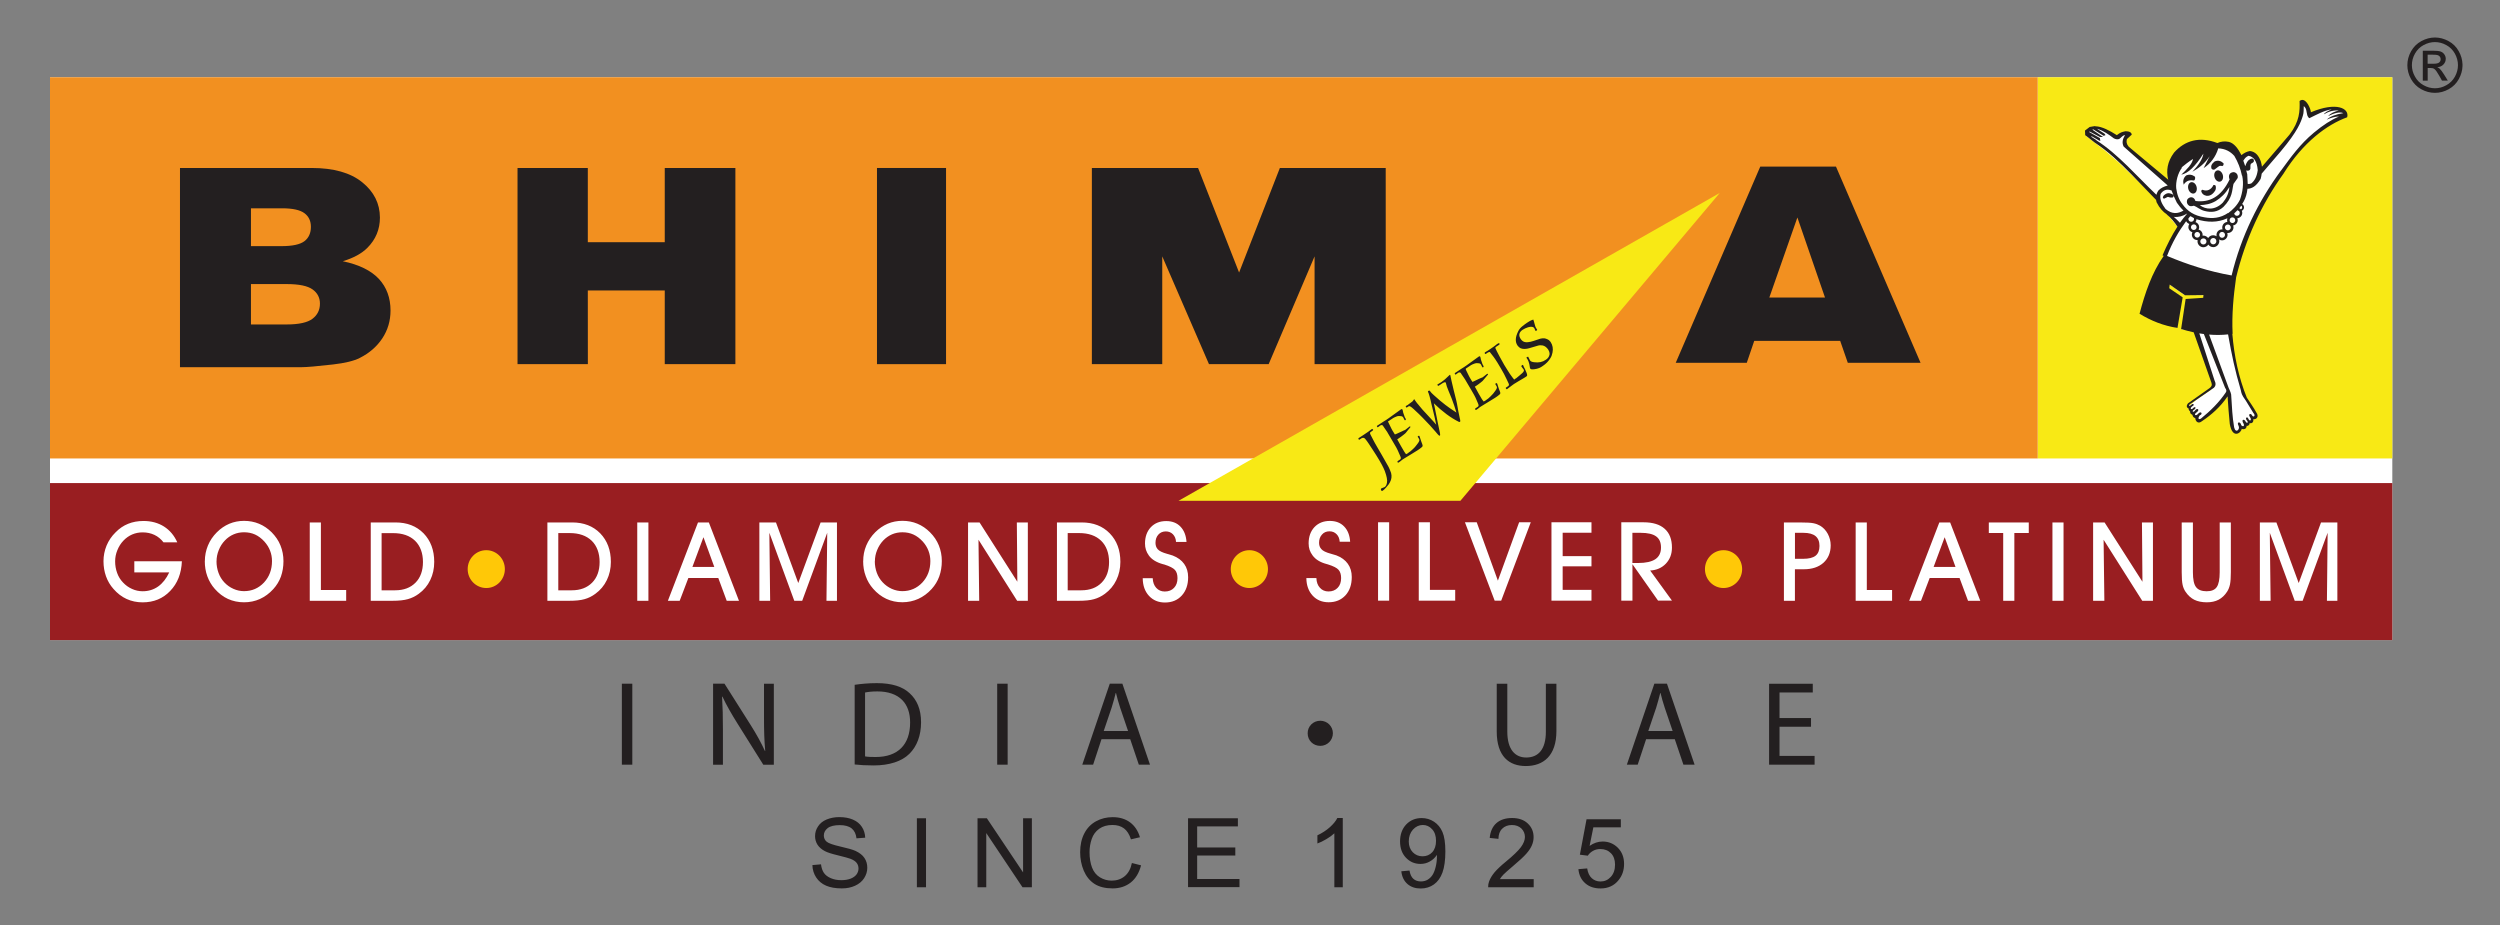 <svg width="200" height="74" viewBox="0 0 200 74" fill="none" xmlns="http://www.w3.org/2000/svg">
<rect x="0" y="0" width="200" height="74" fill="#808080" stroke="none"/>
<path d="M126.265 69.534L126.975 69.473C127.028 69.82 127.149 70.079 127.342 70.256C127.536 70.43 127.766 70.519 128.037 70.519C128.364 70.519 128.638 70.398 128.864 70.151C129.09 69.905 129.203 69.578 129.203 69.171C129.203 68.783 129.094 68.48 128.876 68.258C128.658 68.036 128.376 67.923 128.025 67.923C127.807 67.923 127.609 67.972 127.435 68.073C127.258 68.174 127.12 68.299 127.024 68.456L126.39 68.375L126.923 65.542H129.667V66.188H127.468L127.169 67.669C127.5 67.439 127.851 67.322 128.21 67.322C128.691 67.322 129.098 67.491 129.429 67.822C129.76 68.157 129.926 68.585 129.926 69.11C129.926 69.635 129.78 70.042 129.49 70.406C129.139 70.85 128.654 71.076 128.045 71.076C127.54 71.076 127.132 70.939 126.814 70.656C126.495 70.373 126.317 70.002 126.273 69.538M122.696 70.329V70.979H119.051C119.047 70.813 119.072 70.66 119.128 70.511C119.221 70.26 119.37 70.018 119.572 69.776C119.778 69.538 120.073 69.255 120.46 68.94C121.058 68.448 121.465 68.056 121.675 67.77C121.885 67.483 121.994 67.209 121.994 66.954C121.994 66.7 121.897 66.462 121.707 66.276C121.514 66.095 121.263 66.002 120.957 66.002C120.63 66.002 120.371 66.099 120.174 66.297C119.976 66.49 119.879 66.761 119.875 67.108L119.177 67.035C119.225 66.514 119.407 66.119 119.713 65.849C120.024 65.578 120.444 65.441 120.969 65.441C121.494 65.441 121.917 65.586 122.224 65.881C122.535 66.171 122.688 66.539 122.688 66.971C122.688 67.193 122.644 67.411 122.551 67.625C122.462 67.838 122.313 68.061 122.103 68.299C121.893 68.537 121.546 68.86 121.058 69.271C120.654 69.615 120.392 69.845 120.275 69.966C120.157 70.087 120.065 70.208 119.988 70.333H122.692L122.696 70.329ZM114.882 67.265C114.882 66.878 114.781 66.567 114.571 66.341C114.365 66.111 114.115 65.998 113.824 65.998C113.534 65.998 113.259 66.123 113.037 66.365C112.815 66.615 112.702 66.93 112.702 67.322C112.702 67.673 112.811 67.96 113.021 68.178C113.231 68.395 113.493 68.504 113.804 68.504C114.115 68.504 114.377 68.395 114.579 68.178C114.781 67.956 114.882 67.653 114.882 67.265ZM112.109 69.703L112.759 69.643C112.811 69.95 112.916 70.172 113.073 70.309C113.227 70.446 113.429 70.515 113.671 70.515C113.877 70.515 114.062 70.466 114.216 70.373C114.373 70.276 114.502 70.151 114.603 69.994C114.704 69.832 114.789 69.619 114.854 69.348C114.922 69.078 114.954 68.799 114.954 68.521C114.954 68.492 114.954 68.444 114.954 68.388C114.817 68.601 114.636 68.779 114.397 68.912C114.163 69.049 113.909 69.114 113.635 69.114C113.178 69.114 112.791 68.948 112.476 68.618C112.161 68.287 112.004 67.851 112.004 67.31C112.004 66.769 112.169 66.301 112.496 65.957C112.827 65.614 113.239 65.445 113.735 65.445C114.095 65.445 114.422 65.542 114.72 65.736C115.015 65.929 115.245 66.204 115.398 66.563C115.552 66.918 115.629 67.439 115.629 68.117C115.629 68.795 115.552 69.38 115.398 69.8C115.245 70.22 115.019 70.535 114.716 70.753C114.414 70.971 114.058 71.08 113.655 71.08C113.223 71.08 112.872 70.959 112.597 70.721C112.323 70.482 112.157 70.147 112.105 69.711M107.426 70.979H106.748V66.664C106.587 66.817 106.373 66.975 106.106 67.132C105.84 67.29 105.602 67.403 105.392 67.479V66.825C105.771 66.648 106.102 66.43 106.385 66.18C106.668 65.925 106.869 65.679 106.986 65.441H107.422V70.979H107.426ZM95.043 70.979V65.461H99.031V66.111H95.773V67.798H98.825V68.444H95.773V70.321H99.16V70.971H95.043V70.979ZM90.554 69.041L91.285 69.227C91.131 69.824 90.857 70.285 90.461 70.599C90.061 70.914 89.577 71.072 89.004 71.072C88.431 71.072 87.926 70.951 87.555 70.708C87.183 70.466 86.897 70.115 86.703 69.659C86.509 69.199 86.412 68.706 86.412 68.178C86.412 67.604 86.522 67.104 86.743 66.676C86.962 66.248 87.276 65.925 87.68 65.703C88.084 65.481 88.532 65.372 89.016 65.372C89.569 65.372 90.033 65.513 90.409 65.792C90.784 66.075 91.046 66.47 91.196 66.979L90.477 67.148C90.348 66.745 90.162 66.454 89.92 66.272C89.678 66.091 89.371 65.998 89 65.998C88.576 65.998 88.225 66.099 87.938 66.301C87.652 66.507 87.454 66.777 87.337 67.12C87.22 67.463 87.163 67.814 87.163 68.178C87.163 68.646 87.232 69.058 87.365 69.409C87.502 69.76 87.716 70.018 88.003 70.192C88.29 70.365 88.604 70.45 88.939 70.45C89.347 70.45 89.694 70.329 89.977 70.095C90.263 69.857 90.453 69.51 90.55 69.045M78.202 70.979V65.461H78.949L81.847 69.792V65.461H82.55V70.979H81.799L78.901 66.644V70.979H78.202ZM73.35 65.461H74.081V70.979H73.35V65.461ZM64.991 69.207L65.681 69.146C65.713 69.421 65.79 69.647 65.907 69.824C66.028 70.002 66.21 70.143 66.46 70.252C66.71 70.361 66.993 70.414 67.308 70.414C67.586 70.414 67.833 70.373 68.047 70.293C68.26 70.208 68.418 70.095 68.523 69.954C68.628 69.808 68.68 69.651 68.68 69.481C68.68 69.312 68.632 69.158 68.531 69.029C68.43 68.9 68.264 68.791 68.034 68.702C67.885 68.646 67.558 68.557 67.054 68.432C66.549 68.311 66.19 68.198 65.988 68.089C65.726 67.951 65.528 67.778 65.399 67.576C65.269 67.37 65.205 67.144 65.205 66.89C65.205 66.611 65.282 66.349 65.443 66.111C65.6 65.869 65.831 65.683 66.133 65.558C66.436 65.433 66.775 65.368 67.146 65.368C67.558 65.368 67.917 65.433 68.228 65.566C68.539 65.695 68.781 65.893 68.947 66.147C69.116 66.401 69.205 66.692 69.217 67.015L68.519 67.067C68.478 66.716 68.353 66.454 68.135 66.276C67.917 66.099 67.599 66.01 67.175 66.01C66.751 66.01 66.412 66.091 66.21 66.252C66.008 66.414 65.907 66.607 65.907 66.837C65.907 67.035 65.98 67.201 66.121 67.326C66.263 67.455 66.626 67.584 67.219 67.721C67.812 67.855 68.22 67.972 68.442 68.073C68.761 68.222 69.003 68.408 69.153 68.634C69.306 68.86 69.383 69.122 69.383 69.421C69.383 69.719 69.298 69.99 69.132 70.252C68.967 70.511 68.725 70.713 68.406 70.858C68.091 71.003 67.736 71.072 67.344 71.072C66.844 71.072 66.424 70.999 66.089 70.854C65.75 70.708 65.487 70.49 65.294 70.196C65.104 69.905 64.999 69.574 64.991 69.203" fill="#231F20"/>
<path d="M50.585 54.696H49.749V61.174H50.585V54.696Z" fill="#231F20"/>
<path d="M57.047 61.174V54.696H57.96L60.034 57.973C60.515 58.732 60.89 59.414 61.197 60.081L61.217 60.072C61.14 59.205 61.12 58.417 61.12 57.408V54.7H61.907V61.178H61.064L59.005 57.893C58.553 57.17 58.121 56.431 57.794 55.729L57.766 55.737C57.814 56.557 57.834 57.332 57.834 58.409V61.178H57.047V61.174Z" fill="#231F20"/>
<path d="M68.373 54.785C68.882 54.708 69.487 54.651 70.149 54.651C71.352 54.651 72.208 54.93 72.773 55.459C73.35 55.987 73.685 56.734 73.685 57.784C73.685 58.833 73.358 59.705 72.753 60.302C72.147 60.908 71.146 61.235 69.891 61.235C69.294 61.235 68.793 61.207 68.373 61.158V54.789V54.785ZM69.209 60.512C69.419 60.553 69.73 60.561 70.052 60.561C71.841 60.561 72.809 59.56 72.809 57.812C72.817 56.282 71.954 55.313 70.186 55.313C69.754 55.313 69.427 55.354 69.205 55.402V60.516L69.209 60.512Z" fill="#231F20"/>
<path d="M80.612 54.696H79.776V61.174H80.612V54.696Z" fill="#231F20"/>
<path d="M88.12 59.136L87.45 61.174H86.582L88.782 54.696H89.791L91.999 61.174H91.107L90.417 59.136H88.12ZM90.247 58.486L89.613 56.621C89.468 56.197 89.375 55.814 89.278 55.438H89.258C89.161 55.822 89.056 56.218 88.931 56.609L88.297 58.482H90.247V58.486Z" fill="#231F20"/>
<path d="M104.613 58.668C104.605 58.099 105.061 57.659 105.622 57.659C106.183 57.659 106.631 58.103 106.631 58.66C106.631 59.217 106.187 59.669 105.622 59.669C105.057 59.669 104.613 59.237 104.613 58.672" fill="#231F20"/>
<path d="M120.585 54.7V58.534C120.585 59.983 121.227 60.601 122.095 60.601C123.056 60.601 123.669 59.967 123.669 58.534V54.7H124.513V58.478C124.513 60.468 123.467 61.283 122.063 61.283C120.739 61.283 119.738 60.524 119.738 58.514V54.7H120.585Z" fill="#231F20"/>
<path d="M131.69 59.136L131.016 61.174H130.148L132.348 54.696H133.357L135.569 61.174H134.673L133.982 59.136H131.686H131.69ZM133.813 58.486L133.179 56.621C133.034 56.197 132.937 55.814 132.84 55.438H132.82C132.723 55.822 132.618 56.218 132.497 56.609L131.863 58.482H133.813V58.486Z" fill="#231F20"/>
<path d="M144.881 58.139H142.362V60.472H145.168V61.174H141.527V54.7H145.022V55.398H142.362V57.444H144.881V58.139Z" fill="#231F20"/>
<path d="M191.385 6.181H4V51.208H191.385V6.181Z" fill="white"/>
<path d="M191.385 38.646H4V51.208H191.385V38.646Z" fill="#991E21"/>
<path d="M191.385 6.181H163.017V36.677H191.385V6.181Z" fill="#F8E915"/>
<path d="M163.017 6.181H4V36.677H163.017V6.181Z" fill="#F29020"/>
<path d="M10.737 44.899H14.551C14.511 45.88 14.2 46.671 13.615 47.276C13.034 47.886 12.299 48.188 11.407 48.188C10.943 48.188 10.519 48.096 10.127 47.918C9.736 47.74 9.389 47.47 9.078 47.115C8.815 46.82 8.614 46.481 8.48 46.105C8.347 45.73 8.279 45.327 8.279 44.895C8.279 44.463 8.363 44.039 8.525 43.647C8.69 43.252 8.928 42.897 9.247 42.586C9.546 42.279 9.877 42.053 10.248 41.904C10.62 41.754 11.027 41.678 11.479 41.678C12.105 41.678 12.65 41.827 13.118 42.121C13.586 42.42 13.942 42.844 14.184 43.389H13.082C12.88 43.127 12.638 42.925 12.355 42.792C12.073 42.658 11.758 42.59 11.411 42.59C11.12 42.59 10.846 42.642 10.579 42.755C10.317 42.868 10.087 43.03 9.881 43.244C9.667 43.466 9.506 43.724 9.389 44.015C9.268 44.309 9.211 44.604 9.211 44.907C9.211 45.234 9.263 45.544 9.372 45.839C9.477 46.13 9.631 46.38 9.837 46.594C10.046 46.82 10.289 46.993 10.563 47.115C10.838 47.24 11.12 47.3 11.411 47.3C11.883 47.3 12.295 47.171 12.654 46.917C13.009 46.663 13.308 46.287 13.538 45.791H10.745V44.907L10.737 44.899ZM17.32 44.899C17.32 45.226 17.373 45.536 17.482 45.831C17.587 46.122 17.744 46.372 17.942 46.586C18.152 46.812 18.398 46.986 18.672 47.107C18.947 47.232 19.234 47.292 19.52 47.292C20.158 47.292 20.687 47.058 21.119 46.602C21.547 46.138 21.76 45.569 21.76 44.883C21.76 44.596 21.708 44.317 21.607 44.055C21.506 43.793 21.353 43.55 21.155 43.328C20.925 43.074 20.671 42.884 20.408 42.763C20.142 42.642 19.847 42.582 19.524 42.582C19.234 42.582 18.955 42.634 18.693 42.747C18.43 42.86 18.196 43.022 17.994 43.236C17.78 43.458 17.615 43.716 17.502 44.007C17.381 44.301 17.324 44.596 17.324 44.899M16.388 44.891C16.388 44.451 16.473 44.035 16.634 43.643C16.796 43.248 17.038 42.892 17.349 42.582C17.647 42.283 17.978 42.057 18.346 41.9C18.713 41.746 19.104 41.669 19.524 41.669C19.944 41.669 20.356 41.746 20.723 41.9C21.094 42.053 21.429 42.283 21.736 42.586C22.043 42.901 22.285 43.248 22.439 43.639C22.596 44.027 22.677 44.443 22.677 44.891C22.677 45.339 22.608 45.742 22.475 46.122C22.342 46.493 22.136 46.828 21.865 47.127C21.547 47.478 21.187 47.74 20.796 47.918C20.404 48.096 19.976 48.184 19.52 48.184C19.064 48.184 18.628 48.092 18.236 47.914C17.845 47.736 17.498 47.466 17.183 47.111C16.921 46.816 16.723 46.477 16.586 46.102C16.448 45.726 16.384 45.322 16.384 44.891M27.694 48.063H24.78V41.795H25.672V47.199H27.694V48.063ZM30.528 47.224H31.613C32.3 47.224 32.84 47.018 33.24 46.614C33.64 46.211 33.837 45.653 33.837 44.959C33.837 44.265 33.628 43.672 33.204 43.26C32.78 42.852 32.195 42.65 31.448 42.65H30.528V47.224ZM31.391 48.063H29.66V41.795H31.642C32.566 41.795 33.313 42.085 33.886 42.666C34.451 43.252 34.738 44.011 34.738 44.951C34.738 45.484 34.633 45.968 34.419 46.408C34.209 46.848 33.898 47.215 33.498 47.506C33.228 47.704 32.941 47.845 32.631 47.93C32.324 48.019 31.908 48.063 31.391 48.063Z" fill="white"/>
<path d="M44.659 47.224H45.741C46.427 47.224 46.968 47.018 47.368 46.614C47.767 46.211 47.969 45.658 47.969 44.959C47.969 44.261 47.755 43.668 47.336 43.26C46.912 42.852 46.326 42.646 45.58 42.646H44.663V47.22L44.659 47.224ZM45.519 48.063H43.791V41.795H45.773C46.698 41.795 47.449 42.085 48.018 42.667C48.583 43.252 48.869 44.011 48.869 44.951C48.869 45.484 48.76 45.972 48.547 46.408C48.333 46.852 48.026 47.216 47.626 47.506C47.356 47.708 47.065 47.849 46.758 47.934C46.452 48.023 46.04 48.063 45.519 48.063ZM51.873 48.063H50.98V41.799H51.873V48.063ZM57.144 45.355L56.276 42.977L55.392 45.355H57.144ZM55.069 46.239L54.375 48.063H53.431L55.84 41.795H56.708L59.118 48.063H58.137L57.463 46.239H55.069ZM61.608 48.063H60.749V41.795H62.077L63.861 46.642L65.649 41.795H66.957V48.063H66.117L66.178 42.622L64.176 48.063H63.542L61.548 42.622L61.612 48.063H61.608ZM69.984 44.899C69.984 45.226 70.041 45.536 70.146 45.827C70.255 46.118 70.408 46.368 70.61 46.582C70.82 46.808 71.066 46.982 71.34 47.107C71.615 47.228 71.901 47.292 72.184 47.292C72.822 47.292 73.355 47.058 73.787 46.602C74.214 46.142 74.428 45.569 74.428 44.887C74.428 44.596 74.376 44.313 74.275 44.055C74.174 43.793 74.025 43.551 73.827 43.329C73.593 43.074 73.343 42.885 73.076 42.763C72.81 42.642 72.515 42.582 72.192 42.582C71.906 42.582 71.623 42.634 71.361 42.747C71.102 42.86 70.868 43.022 70.662 43.236C70.452 43.458 70.287 43.716 70.17 44.007C70.049 44.301 69.992 44.596 69.992 44.903M69.056 44.891C69.056 44.451 69.136 44.035 69.302 43.639C69.468 43.248 69.706 42.889 70.02 42.578C70.319 42.279 70.654 42.053 71.017 41.896C71.385 41.742 71.776 41.666 72.196 41.666C72.616 41.666 73.024 41.742 73.391 41.896C73.762 42.049 74.097 42.279 74.4 42.582C74.715 42.897 74.949 43.244 75.106 43.631C75.264 44.019 75.345 44.439 75.345 44.883C75.345 45.327 75.276 45.734 75.143 46.11C75.006 46.485 74.804 46.82 74.533 47.119C74.214 47.47 73.855 47.732 73.464 47.91C73.068 48.088 72.644 48.18 72.184 48.18C71.724 48.18 71.296 48.088 70.904 47.906C70.517 47.724 70.166 47.458 69.855 47.103C69.593 46.808 69.391 46.469 69.258 46.093C69.116 45.714 69.052 45.315 69.052 44.883M78.336 48.063H77.444V41.795H78.364L81.387 46.538L81.347 41.795H82.227V48.063H81.371L78.279 43.179L78.336 48.063ZM85.42 47.224H86.505C87.188 47.224 87.733 47.018 88.128 46.614C88.528 46.211 88.725 45.658 88.725 44.959C88.725 44.261 88.512 43.668 88.092 43.26C87.668 42.852 87.087 42.646 86.336 42.646H85.416V47.22L85.42 47.224ZM86.287 48.063H84.556V41.795H86.538C87.462 41.795 88.213 42.085 88.778 42.667C89.347 43.252 89.63 44.011 89.63 44.951C89.63 45.484 89.521 45.972 89.307 46.408C89.093 46.852 88.786 47.216 88.391 47.506C88.116 47.708 87.829 47.849 87.519 47.934C87.216 48.023 86.8 48.063 86.284 48.063M91.418 46.255H92.217C92.229 46.578 92.326 46.84 92.5 47.03C92.677 47.224 92.907 47.321 93.182 47.321C93.493 47.321 93.735 47.224 93.921 47.03C94.106 46.84 94.199 46.578 94.199 46.255C94.199 45.972 94.134 45.75 93.997 45.597C93.86 45.444 93.577 45.298 93.145 45.161C93.125 45.157 93.085 45.145 93.032 45.133C92.52 44.992 92.14 44.761 91.91 44.443C91.805 44.301 91.729 44.148 91.676 43.99C91.624 43.829 91.6 43.66 91.6 43.482C91.6 42.945 91.757 42.509 92.064 42.178C92.379 41.847 92.786 41.686 93.299 41.686C93.767 41.686 94.151 41.831 94.437 42.13C94.724 42.428 94.885 42.836 94.921 43.353H94.082C94.07 43.102 93.985 42.901 93.836 42.743C93.686 42.59 93.493 42.513 93.267 42.513C93.02 42.513 92.819 42.598 92.665 42.772C92.512 42.945 92.439 43.163 92.439 43.434C92.439 43.526 92.455 43.615 92.48 43.7C92.504 43.781 92.552 43.857 92.613 43.934C92.734 44.079 92.996 44.205 93.388 44.313C93.573 44.362 93.711 44.406 93.811 44.439C94.219 44.596 94.526 44.822 94.736 45.117C94.946 45.411 95.051 45.767 95.051 46.178C95.051 46.784 94.881 47.272 94.542 47.644C94.203 48.015 93.755 48.201 93.198 48.201C92.669 48.201 92.249 48.023 91.918 47.668C91.591 47.313 91.426 46.848 91.418 46.267" fill="white"/>
<path d="M130.596 48.051H129.704V41.783H131.484C132.222 41.783 132.788 41.956 133.175 42.303C133.567 42.651 133.756 43.151 133.756 43.809C133.756 44.318 133.595 44.746 133.272 45.089C132.945 45.432 132.525 45.613 132.013 45.642L133.756 48.047H132.642L130.596 45.137V48.047V48.051ZM130.596 45.04H131.056C131.669 45.04 132.134 44.935 132.432 44.733C132.731 44.528 132.88 44.221 132.88 43.805C132.88 43.389 132.751 43.103 132.493 42.913C132.235 42.723 131.823 42.626 131.262 42.626H130.592V45.04H130.596ZM127.318 48.051H124.117V41.783H127.318V42.618H125.013V44.491H127.318V45.307H125.013V47.188H127.318V48.051ZM120.097 48.051H119.572L117.195 41.783H118.139L119.831 46.453L121.53 41.783H122.462L120.097 48.051ZM116.416 48.051H113.501V41.783H114.393V47.188H116.416V48.051ZM111.132 48.051H110.244V41.783H111.132V48.051ZM104.508 46.247H105.311C105.323 46.574 105.416 46.832 105.594 47.022C105.767 47.216 105.998 47.317 106.276 47.317C106.587 47.317 106.829 47.22 107.015 47.022C107.2 46.832 107.289 46.57 107.289 46.247C107.289 45.961 107.221 45.743 107.087 45.589C106.954 45.432 106.672 45.291 106.236 45.153C106.215 45.153 106.175 45.137 106.123 45.121C105.606 44.984 105.235 44.75 105.005 44.431C104.9 44.289 104.819 44.14 104.766 43.983C104.714 43.821 104.69 43.652 104.69 43.47C104.69 42.933 104.847 42.501 105.154 42.17C105.469 41.839 105.88 41.674 106.389 41.674C106.861 41.674 107.241 41.819 107.531 42.118C107.818 42.413 107.979 42.82 108.012 43.341H107.176C107.16 43.091 107.079 42.889 106.926 42.735C106.777 42.582 106.587 42.505 106.357 42.505C106.111 42.505 105.909 42.59 105.759 42.764C105.602 42.933 105.525 43.155 105.525 43.426C105.525 43.523 105.541 43.611 105.566 43.692C105.594 43.777 105.642 43.853 105.703 43.922C105.82 44.068 106.082 44.197 106.478 44.302C106.664 44.35 106.805 44.39 106.902 44.427C107.309 44.58 107.616 44.806 107.826 45.101C108.036 45.395 108.141 45.751 108.141 46.162C108.141 46.768 107.975 47.256 107.636 47.628C107.297 47.995 106.849 48.181 106.292 48.181C105.763 48.181 105.34 48.003 105.013 47.652C104.686 47.297 104.516 46.828 104.508 46.251" fill="white"/>
<path d="M181.649 48.064H180.789V41.799H182.113L183.897 46.643L185.681 41.799H186.989V48.064H186.154L186.21 42.622L184.212 48.064H183.578L181.584 42.622L181.649 48.064ZM174.541 41.799H175.433V45.783C175.433 46.352 175.514 46.748 175.683 46.966C175.849 47.188 176.135 47.301 176.531 47.301C176.926 47.301 177.185 47.188 177.342 46.962C177.495 46.736 177.576 46.344 177.576 45.783V41.799H178.468V45.775C178.468 46.199 178.444 46.526 178.4 46.752C178.351 46.978 178.274 47.172 178.166 47.337C177.98 47.624 177.754 47.837 177.487 47.979C177.221 48.116 176.91 48.185 176.547 48.185C176.155 48.185 175.82 48.116 175.546 47.983C175.279 47.85 175.041 47.636 174.848 47.349C174.734 47.184 174.654 46.998 174.609 46.788C174.561 46.578 174.537 46.243 174.537 45.771V41.795L174.541 41.799ZM168.345 48.064H167.449V41.799H168.369L171.396 46.542L171.356 41.799H172.236V48.064H171.38L168.288 43.179L168.349 48.064H168.345ZM165.083 48.064H164.195V41.795H165.083V48.064ZM161.148 48.064H160.256V42.639H159.105V41.795H162.302V42.639H161.148V48.064ZM154.375 46.239L153.68 48.064H152.736L155.145 41.799H156.013L158.423 48.064H157.442L156.764 46.239H154.375ZM156.441 45.355L155.573 42.978L154.689 45.355H156.437H156.441ZM151.371 48.064H148.453V41.799H149.345V47.2H151.367V48.064H151.371ZM143.593 48.064H142.713V41.799H144.138C144.542 41.799 144.852 41.815 145.058 41.855C145.272 41.896 145.45 41.965 145.611 42.057C145.866 42.211 146.071 42.425 146.225 42.711C146.374 42.994 146.455 43.297 146.455 43.627C146.455 44.213 146.257 44.677 145.878 45.02C145.49 45.367 144.965 45.541 144.304 45.541H143.593V48.064ZM143.593 44.705H144.243C144.703 44.705 145.034 44.624 145.244 44.459C145.45 44.297 145.559 44.035 145.559 43.68C145.559 43.325 145.454 43.062 145.24 42.885C145.03 42.715 144.707 42.626 144.275 42.626H143.597V44.705H143.593Z" fill="white"/>
<path fill-rule="evenodd" clip-rule="evenodd" d="M38.904 44.015C39.723 44.015 40.389 44.693 40.389 45.529C40.389 46.364 39.727 47.042 38.904 47.042C38.08 47.042 37.414 46.364 37.414 45.529C37.414 44.693 38.076 44.015 38.904 44.015Z" fill="#FFC807"/>
<path fill-rule="evenodd" clip-rule="evenodd" d="M99.951 44.015C100.771 44.015 101.437 44.693 101.437 45.529C101.437 46.364 100.771 47.042 99.951 47.042C99.132 47.042 98.462 46.364 98.462 45.529C98.462 44.693 99.128 44.015 99.951 44.015Z" fill="#FFC807"/>
<path fill-rule="evenodd" clip-rule="evenodd" d="M137.882 44.015C138.705 44.015 139.371 44.693 139.371 45.529C139.371 46.364 138.705 47.042 137.882 47.042C137.058 47.042 136.396 46.364 136.396 45.529C136.396 44.693 137.062 44.015 137.882 44.015Z" fill="#FFC807"/>
<path fill-rule="evenodd" clip-rule="evenodd" d="M94.284 40.063L137.579 15.437L116.832 40.063H94.284Z" fill="#F8E915"/>
<path fill-rule="evenodd" clip-rule="evenodd" d="M20.073 25.956H22.947C23.916 25.956 24.602 25.802 24.997 25.503C25.397 25.201 25.595 24.797 25.595 24.288C25.595 23.82 25.401 23.437 25.006 23.154C24.614 22.872 23.924 22.726 22.935 22.726H20.077V25.956H20.073ZM20.073 19.691H22.519C23.399 19.691 24.009 19.558 24.36 19.291C24.703 19.025 24.872 18.642 24.872 18.145C24.872 17.681 24.703 17.317 24.36 17.059C24.013 16.797 23.415 16.664 22.564 16.664H20.077V19.691H20.073ZM14.39 13.438H24.933C26.689 13.438 28.041 13.822 28.977 14.581C29.918 15.34 30.39 16.284 30.394 17.406C30.394 18.347 30.059 19.158 29.385 19.832C28.937 20.28 28.283 20.64 27.423 20.898C28.731 21.172 29.692 21.649 30.314 22.315C30.931 22.985 31.242 23.832 31.242 24.841C31.242 25.669 31.02 26.412 30.584 27.07C30.144 27.732 29.547 28.248 28.78 28.636C28.311 28.874 27.597 29.047 26.644 29.157C25.373 29.302 24.537 29.375 24.118 29.375H14.398V13.438H14.39Z" fill="#231F20"/>
<path d="M75.684 13.438H70.158V29.132H75.684V13.438Z" fill="#231F20"/>
<path fill-rule="evenodd" clip-rule="evenodd" d="M145.999 23.8L143.791 17.398L141.547 23.8H145.999ZM147.218 27.267H140.34L139.742 29.023H134.059L140.82 13.33H146.879L153.644 29.023H147.823L147.214 27.267H147.218Z" fill="#231F20"/>
<path fill-rule="evenodd" clip-rule="evenodd" d="M87.349 13.438H95.846L99.127 21.802L102.389 13.438H110.857L110.861 29.132H105.166V20.51L101.493 29.132H96.718L92.98 20.51V29.132H87.349V13.438Z" fill="#231F20"/>
<path fill-rule="evenodd" clip-rule="evenodd" d="M41.402 13.438H47.025V19.376H53.18V13.438H58.831V29.132H53.18V23.235H47.025L47.029 29.132H41.402V13.438Z" fill="#231F20"/>
<path fill-rule="evenodd" clip-rule="evenodd" d="M122.697 25.649L122.745 25.835L122.822 26.105C122.838 26.158 122.854 26.19 122.87 26.214L122.971 26.376V26.4L122.935 26.44L122.898 26.46L122.842 26.473L122.826 26.444C122.802 26.372 122.777 26.315 122.749 26.267C122.672 26.138 122.507 26.105 122.244 26.182C122.087 26.23 121.942 26.299 121.796 26.392C121.518 26.59 121.469 26.832 121.655 27.119C121.744 27.244 121.841 27.32 121.946 27.353C122.039 27.381 122.127 27.389 122.216 27.377C122.37 27.365 122.527 27.328 122.693 27.272L123.229 27.094C123.338 27.066 123.447 27.058 123.556 27.066C123.593 27.074 123.629 27.078 123.673 27.094C123.77 27.127 123.851 27.167 123.92 27.215C123.964 27.26 124.008 27.304 124.049 27.357C124.214 27.611 124.267 27.898 124.198 28.216C124.166 28.382 124.113 28.527 124.029 28.656C123.879 28.903 123.677 29.108 123.419 29.278C123.371 29.314 123.33 29.343 123.302 29.355C123.237 29.395 123.177 29.427 123.116 29.448C123.019 29.488 122.906 29.516 122.765 29.536C122.571 29.565 122.458 29.549 122.422 29.492C122.406 29.472 122.398 29.448 122.394 29.419L122.345 29.129C122.333 29.068 122.313 29 122.285 28.927L122.232 28.81C122.212 28.769 122.2 28.745 122.192 28.733L122.127 28.64L122.115 28.604L122.148 28.576L122.204 28.551L122.249 28.531L122.398 28.826C122.446 28.911 122.559 28.959 122.737 28.979C123.1 29.028 123.407 28.963 123.657 28.786C123.734 28.737 123.799 28.685 123.839 28.628C123.871 28.592 123.899 28.547 123.92 28.495C124.004 28.337 123.98 28.16 123.851 27.958C123.794 27.877 123.73 27.809 123.653 27.748C123.572 27.688 123.492 27.651 123.407 27.635C123.274 27.611 123.149 27.615 123.036 27.651L122.321 27.861C122.216 27.893 122.107 27.91 121.99 27.914C121.873 27.918 121.78 27.906 121.704 27.877C121.623 27.857 121.542 27.801 121.465 27.716L121.397 27.635C121.199 27.345 121.223 26.961 121.461 26.493C121.53 26.348 121.643 26.214 121.796 26.093L122.014 25.924L122.152 25.827L122.374 25.69C122.466 25.637 122.563 25.597 122.664 25.564L122.688 25.653L122.697 25.649ZM121.276 30.275L121.554 30.045L121.792 29.839C121.821 29.815 121.841 29.787 121.861 29.762L121.897 29.702C121.905 29.682 121.913 29.662 121.913 29.645V29.593L121.708 29.314V29.278C121.716 29.258 121.732 29.238 121.756 29.218C121.78 29.201 121.8 29.189 121.817 29.189L121.845 29.205C121.845 29.205 121.861 29.234 121.865 29.246C121.869 29.278 121.913 29.371 121.998 29.528C122.039 29.613 122.083 29.71 122.123 29.819C122.16 29.9 122.172 29.968 122.172 30.021C122.172 30.045 122.164 30.065 122.148 30.081L122.099 30.126L122.01 30.182L121.958 30.215L121.441 30.521C121.288 30.614 121.183 30.679 121.118 30.719C121.074 30.751 121.013 30.796 120.941 30.848L120.759 30.985L120.658 31.062C120.63 31.09 120.598 31.115 120.569 31.131L120.537 31.139C120.537 31.139 120.501 31.123 120.481 31.09L120.456 31.042L120.472 31.006L120.545 30.965L120.598 30.925L120.662 30.884C120.719 30.836 120.731 30.771 120.698 30.695C120.65 30.586 120.59 30.457 120.513 30.303L120.323 29.92C120.194 29.678 120.016 29.375 119.794 29.008C119.726 28.899 119.665 28.806 119.617 28.733L119.475 28.535L119.237 28.229C119.221 28.2 119.205 28.184 119.193 28.168L119.173 28.156L119.068 28.184L119.023 28.204L118.866 28.313C118.866 28.313 118.838 28.334 118.818 28.313L118.793 28.289C118.793 28.289 118.773 28.261 118.773 28.245C118.761 28.229 118.781 28.204 118.826 28.168L118.846 28.156L118.979 28.079L119.112 27.994L119.27 27.89L119.342 27.837L119.496 27.732L119.645 27.619L119.746 27.538L119.827 27.486C119.851 27.474 119.871 27.462 119.887 27.458C119.899 27.458 119.915 27.458 119.928 27.458L119.952 27.478C119.984 27.518 119.972 27.554 119.923 27.587L119.669 27.756C119.625 27.785 119.621 27.841 119.661 27.918L119.746 28.099C119.786 28.184 119.859 28.325 119.968 28.523C120.137 28.842 120.259 29.064 120.335 29.185L120.561 29.549C120.682 29.742 120.755 29.863 120.791 29.912C120.86 30.013 120.929 30.105 120.993 30.19L121.134 30.368L121.288 30.255L121.276 30.275ZM117.255 29.549L117.304 29.649L117.522 30.093L117.611 30.255C117.647 30.323 117.707 30.42 117.788 30.549L117.873 30.521L118.01 30.457C118.277 30.323 118.446 30.247 118.507 30.227L118.612 30.186L118.983 29.896L119.027 29.92L119.04 29.948C119.04 29.968 119.027 29.988 119.003 30.009C118.939 30.077 118.87 30.162 118.789 30.263C118.713 30.364 118.652 30.436 118.612 30.473L118.482 30.582L118.293 30.727C118.244 30.763 118.188 30.804 118.115 30.852L118.067 30.884L117.986 30.933L118.079 31.099L118.277 31.462C118.337 31.571 118.422 31.712 118.527 31.89L118.587 31.982L118.648 32.063L118.688 32.12L118.797 32.071L118.931 31.97L119.052 31.886C119.052 31.886 119.124 31.829 119.229 31.724C119.318 31.639 119.391 31.567 119.443 31.502L119.617 31.276C119.746 31.107 119.786 30.985 119.734 30.913L119.625 30.731L119.633 30.695L119.649 30.675L119.673 30.667L119.73 30.646L119.762 30.671C119.762 30.671 119.778 30.703 119.782 30.711L119.915 31.119L119.992 31.312C120.024 31.393 120.037 31.45 120.02 31.49C120.012 31.514 119.992 31.538 119.96 31.563L119.806 31.688L119.625 31.813L119.015 32.188L118.579 32.455C118.495 32.507 118.434 32.544 118.398 32.568L118.232 32.701L118.135 32.766L118.107 32.786L118.071 32.798C118.071 32.798 118.047 32.798 118.034 32.778C118.022 32.761 118.014 32.749 118.014 32.741V32.701L118.026 32.673L118.228 32.539C118.301 32.495 118.305 32.41 118.244 32.281L118.042 31.813C117.998 31.716 117.893 31.526 117.728 31.244L117.267 30.461L117.199 30.344L116.912 29.924L116.872 29.855C116.832 29.799 116.775 29.779 116.71 29.799L116.666 29.815L116.456 29.968H116.436L116.408 29.94L116.392 29.912L116.375 29.867L116.404 29.835L116.597 29.71L116.88 29.52L117.118 29.371L117.207 29.31L117.296 29.25L118.317 28.515C118.345 28.507 118.365 28.499 118.378 28.499L118.406 28.515C118.43 28.555 118.45 28.62 118.462 28.709C118.466 28.749 118.482 28.81 118.515 28.887L118.567 29.044L118.604 29.145C118.604 29.145 118.632 29.197 118.664 29.25C118.684 29.286 118.692 29.314 118.692 29.334C118.692 29.351 118.68 29.363 118.664 29.375C118.648 29.387 118.632 29.391 118.612 29.387H118.591L118.474 29.157C118.446 29.117 118.414 29.088 118.373 29.076L118.317 29.064C118.176 29.044 118.075 29.044 118.002 29.072C117.946 29.092 117.881 29.116 117.812 29.145L117.691 29.205L117.473 29.351L117.296 29.468L117.259 29.496L117.276 29.544L117.255 29.549ZM114.708 32.257C114.741 32.439 114.765 32.56 114.781 32.616L114.922 33.306L115.035 33.88C115.132 34.332 115.185 34.578 115.193 34.622L115.209 34.747C115.217 34.8 115.209 34.836 115.189 34.848L115.156 34.856C115.156 34.856 115.124 34.848 115.108 34.832C115.08 34.808 115.043 34.776 115.011 34.735L114.862 34.558C114.583 34.227 114.236 33.847 113.812 33.419L113.506 33.113L113.086 32.721C112.888 32.539 112.763 32.463 112.706 32.499L112.545 32.6H112.521L112.496 32.588L112.476 32.552L112.456 32.507L112.464 32.483L112.646 32.382L112.67 32.354C112.67 32.354 112.783 32.269 112.957 32.144C113.005 32.112 113.033 32.079 113.053 32.043C113.082 31.991 113.106 31.958 113.122 31.942H113.142L113.154 31.95C113.166 31.966 113.175 31.982 113.179 31.995L113.239 32.079L113.356 32.241L113.457 32.358L113.788 32.758L114.664 33.706C114.716 33.763 114.797 33.851 114.902 33.977L114.854 33.767L114.757 33.319L114.515 32.318C114.478 32.148 114.458 32.047 114.446 32.011L114.357 31.68C114.325 31.567 114.301 31.498 114.293 31.474L114.236 31.341C114.236 31.341 114.232 31.316 114.236 31.304L114.301 31.256L114.349 31.24C114.349 31.24 114.385 31.268 114.414 31.304C114.462 31.381 114.563 31.486 114.716 31.619C115.056 31.93 115.362 32.188 115.633 32.394C115.742 32.479 115.867 32.572 116.004 32.665L116.404 32.931L116.513 33.004L116.339 32.451C116.23 32.116 116.077 31.72 115.879 31.26C115.766 30.994 115.697 30.788 115.673 30.65L115.657 30.602C115.621 30.553 115.528 30.578 115.378 30.671L115.314 30.715L115.269 30.747L115.164 30.812L115.092 30.86L115.068 30.868L115.035 30.856L115.019 30.84L115.003 30.812L114.987 30.771L115.011 30.747L115.06 30.719C115.144 30.675 115.209 30.634 115.261 30.598L115.306 30.57L115.346 30.541L115.407 30.493L115.524 30.404L115.621 30.323L115.956 30.009L115.972 29.997L115.996 29.984L116.016 30L116.024 30.013C116.053 30.114 116.085 30.263 116.117 30.449L116.129 30.505C116.238 30.989 116.363 31.494 116.497 32.015L116.561 32.309L116.67 32.923L116.706 33.088L116.783 33.464C116.811 33.553 116.823 33.629 116.823 33.686C116.823 33.702 116.823 33.718 116.807 33.73L116.791 33.746C116.791 33.746 116.763 33.763 116.747 33.758L116.714 33.75C116.061 33.428 115.387 32.927 114.692 32.249M111.055 33.755L111.1 33.855L111.318 34.299L111.407 34.461C111.443 34.529 111.503 34.63 111.588 34.755L111.673 34.727L111.81 34.667C112.081 34.533 112.246 34.457 112.307 34.437L112.412 34.396L112.783 34.106L112.827 34.13L112.835 34.158C112.835 34.158 112.823 34.194 112.799 34.215C112.735 34.283 112.666 34.368 112.585 34.473C112.508 34.578 112.448 34.647 112.408 34.683L112.274 34.792L112.085 34.937C112.04 34.974 111.98 35.018 111.907 35.062L111.859 35.095L111.778 35.147L111.871 35.312L112.073 35.676C112.129 35.785 112.214 35.93 112.323 36.104L112.383 36.197L112.44 36.277L112.484 36.334L112.593 36.281L112.726 36.18L112.848 36.096C112.848 36.096 112.916 36.035 113.021 35.938C113.114 35.858 113.183 35.781 113.239 35.712L113.413 35.486C113.542 35.321 113.582 35.2 113.53 35.123L113.421 34.941V34.909L113.445 34.889L113.465 34.877L113.522 34.856L113.55 34.881C113.55 34.881 113.57 34.909 113.57 34.921L113.703 35.325L113.776 35.518C113.808 35.599 113.82 35.656 113.804 35.696C113.796 35.72 113.776 35.744 113.744 35.773L113.586 35.898L113.405 36.023L112.799 36.398L112.359 36.665C112.278 36.713 112.218 36.754 112.182 36.778L112.016 36.915L111.919 36.98L111.891 37L111.855 37.012C111.855 37.012 111.83 37.012 111.818 36.996C111.806 36.98 111.798 36.968 111.798 36.959V36.919L111.81 36.891L112.008 36.758C112.081 36.713 112.085 36.624 112.024 36.495L111.818 36.027C111.778 35.93 111.673 35.74 111.503 35.458L111.043 34.675L110.975 34.558L110.684 34.134L110.644 34.069C110.603 34.009 110.547 33.993 110.482 34.013L110.442 34.029L110.228 34.182H110.208L110.179 34.154L110.163 34.126L110.147 34.086L110.175 34.053L110.373 33.928L110.656 33.742L110.894 33.593L110.983 33.532L111.072 33.472L112.089 32.741C112.117 32.729 112.137 32.725 112.153 32.725L112.186 32.745C112.21 32.786 112.226 32.85 112.242 32.939C112.242 32.98 112.262 33.036 112.291 33.113L112.347 33.27L112.379 33.371C112.379 33.371 112.408 33.428 112.444 33.476C112.464 33.512 112.472 33.541 112.472 33.561C112.472 33.577 112.46 33.589 112.444 33.605C112.432 33.617 112.412 33.621 112.391 33.617H112.371L112.254 33.387C112.226 33.347 112.19 33.319 112.149 33.306L112.093 33.294C111.955 33.274 111.851 33.274 111.778 33.298C111.721 33.319 111.657 33.343 111.588 33.375L111.467 33.436L111.249 33.581L111.072 33.698L111.035 33.73L111.051 33.775L111.055 33.755ZM110.498 39.224C110.458 39.159 110.462 39.111 110.506 39.071L110.741 38.978C110.741 38.978 110.769 38.97 110.777 38.962C110.87 38.901 110.93 38.784 110.958 38.61C110.999 38.417 110.942 38.114 110.789 37.694C110.68 37.407 110.458 36.988 110.115 36.443L109.82 35.983C109.691 35.781 109.586 35.619 109.501 35.498C109.441 35.409 109.396 35.341 109.356 35.288L109.223 35.119C109.146 35.022 109.053 35.002 108.944 35.05C108.92 35.062 108.864 35.099 108.779 35.155L108.73 35.183L108.69 35.147C108.658 35.103 108.662 35.062 108.702 35.038C108.726 35.022 108.742 35.01 108.755 35.006L108.936 34.889L109.211 34.707L109.413 34.57C109.566 34.465 109.671 34.388 109.723 34.34L109.776 34.312L109.812 34.34C109.865 34.372 109.869 34.404 109.816 34.445L109.643 34.566C109.582 34.606 109.59 34.687 109.663 34.816L109.865 35.204C109.925 35.329 110.034 35.522 110.188 35.785L110.551 36.41C110.825 36.883 110.999 37.194 111.08 37.343C111.128 37.432 111.18 37.557 111.241 37.714L111.289 37.847C111.354 38.098 111.326 38.344 111.197 38.578L111.092 38.752L110.882 39.006C110.785 39.119 110.7 39.196 110.632 39.244C110.571 39.292 110.523 39.284 110.486 39.22" fill="#231F20"/>
<path fill-rule="evenodd" clip-rule="evenodd" d="M194.211 5.099H194.675C194.897 5.099 195.05 5.067 195.131 4.998C195.212 4.933 195.252 4.845 195.252 4.732C195.252 4.663 195.232 4.598 195.196 4.542C195.155 4.489 195.103 4.445 195.034 4.417C194.962 4.389 194.836 4.376 194.647 4.376H194.211V5.095V5.099ZM193.823 6.443V4.058H194.643C194.921 4.058 195.123 4.078 195.248 4.122C195.373 4.167 195.474 4.243 195.547 4.352C195.624 4.461 195.66 4.578 195.66 4.703C195.66 4.877 195.599 5.03 195.474 5.16C195.353 5.289 195.188 5.361 194.982 5.377C195.067 5.414 195.135 5.454 195.184 5.507C195.28 5.599 195.398 5.757 195.535 5.979L195.825 6.447H195.357L195.147 6.072C194.982 5.777 194.849 5.591 194.748 5.519C194.679 5.466 194.574 5.438 194.441 5.438H194.215V6.451H193.831L193.823 6.443ZM194.796 3.367C194.485 3.367 194.183 3.448 193.888 3.605C193.593 3.763 193.363 3.993 193.198 4.288C193.032 4.582 192.951 4.893 192.951 5.212C192.951 5.531 193.032 5.838 193.198 6.128C193.359 6.423 193.585 6.649 193.88 6.814C194.174 6.98 194.477 7.061 194.796 7.061C195.115 7.061 195.422 6.98 195.712 6.814C196.003 6.653 196.233 6.423 196.395 6.128C196.556 5.834 196.637 5.531 196.637 5.212C196.637 4.893 196.552 4.582 196.39 4.288C196.225 3.993 195.995 3.763 195.7 3.605C195.406 3.444 195.103 3.367 194.796 3.367ZM194.796 3C195.167 3 195.531 3.097 195.882 3.287C196.233 3.476 196.512 3.751 196.705 4.106C196.891 4.437 196.988 4.784 197 5.143V5.289C196.988 5.644 196.891 5.987 196.709 6.318C196.516 6.673 196.245 6.944 195.894 7.137C195.543 7.331 195.18 7.428 194.796 7.428C194.413 7.428 194.045 7.331 193.698 7.137C193.347 6.944 193.077 6.669 192.879 6.318C192.685 5.967 192.588 5.599 192.588 5.216C192.588 4.833 192.685 4.461 192.883 4.106C193.081 3.751 193.359 3.476 193.71 3.287C194.061 3.097 194.425 3 194.796 3Z" fill="#231F20"/>
<path fill-rule="evenodd" clip-rule="evenodd" d="M170.508 10.783L170.448 10.714L170.319 10.637L170.238 10.593L170.141 10.577L169.935 10.593L169.757 10.658L169.374 10.876L168.591 10.48L168.139 10.286L167.828 10.222L167.554 10.189L167.348 10.226L167.142 10.306L166.888 10.492L166.851 10.577L166.839 10.658L166.859 10.726L166.871 10.819L166.9 10.884L168.381 12.03L169.499 12.995L170.972 14.416L172.47 15.893L172.914 16.68L173.229 16.959L174.274 18.218L173.063 20.41L173.201 20.608L171.324 25.108L174.141 26.214L174.529 23.893L173.447 23.203L173.532 22.731L174.747 23.59L176.381 23.619L176.325 23.978L174.916 24.006L174.557 26.347L175.55 26.489L177.007 30.558V30.913L176.85 31.203L175.691 32.007L175.114 32.487L175.243 32.842L175.917 33.706L176.817 33.096L178.194 31.684L178.323 32.293L178.553 33.77L178.71 34.445L178.9 34.606L179.32 34.315L179.643 34.089L180.026 33.803L180.281 33.548L180.507 33.254L179.542 31.748L179.413 31.393L179.126 30.529L178.553 28.087L178.387 26.808L178.391 26.113L178.541 22.896L178.831 21.605L179.857 18.71L180.817 16.515L182.222 14.294L183.191 12.862L184.212 11.659L185.794 10.286L186.759 9.64L187.667 9.346L187.55 8.995L187.021 8.765L186.497 8.704L185.823 8.793L184.918 9.116L184.68 8.793L184.474 8.381L184.244 8.147L184.099 8.438L184.067 9.257L183.95 9.58L183.659 10.226L182.432 11.893L180.967 13.56L180.761 13.092L180.442 12.623L180.18 12.393L179.913 12.333L179.562 12.506L179.296 12.684L179.066 12.272L178.771 11.893L178.537 11.687L178.214 11.513H177.806L177.394 11.63L177.047 11.542L176.345 11.364L175.812 11.425L175.114 11.542L174.153 12.095L173.653 12.769L173.564 13.386L173.532 14.032V14.496L171.162 12.684L170.109 11.748L169.931 11.485L170.024 11.191L170.169 10.985L170.508 10.783Z" fill="white"/>
<path fill-rule="evenodd" clip-rule="evenodd" d="M175.51 14.436C175.595 14.444 175.647 14.218 175.591 14.129C175.373 13.972 175.147 13.927 174.896 14.036C174.646 14.246 174.622 14.521 174.695 14.775C174.792 14.613 174.933 14.488 175.118 14.44C175.227 14.412 175.357 14.416 175.506 14.44M175.272 14.581C175.454 14.533 175.659 14.686 175.724 14.936C175.793 15.182 175.7 15.429 175.518 15.477C175.336 15.53 175.135 15.364 175.066 15.122C174.997 14.876 175.09 14.634 175.272 14.581ZM177.371 13.637C177.552 13.588 177.754 13.75 177.823 13.992C177.892 14.238 177.803 14.476 177.617 14.529C177.439 14.577 177.23 14.42 177.161 14.173C177.092 13.927 177.181 13.689 177.367 13.637M176.911 13.471C176.862 13.289 176.919 13.112 177.169 12.918C177.439 12.797 177.678 12.87 177.883 13.063C177.904 13.193 177.855 13.265 177.779 13.285C177.714 13.257 177.645 13.265 177.561 13.273C177.379 13.378 177.294 13.483 177.165 13.56C177.064 13.6 176.971 13.564 176.911 13.471ZM176.196 15.182C176.14 15.191 176.107 15.227 176.099 15.304C176.156 15.509 176.301 15.627 176.539 15.667C176.794 15.683 177.024 15.558 177.226 15.227C177.278 15.11 177.282 14.989 177.25 14.86C177.209 14.807 177.153 14.787 177.08 14.795C176.891 15.195 176.555 15.328 176.2 15.182M178.683 14.698C178.545 15.251 178.634 15.784 177.867 16.559C177.391 16.987 176.886 17.007 176.39 16.882C176.007 16.797 175.756 16.539 175.514 16.458C175.409 16.494 175.28 16.506 175.179 16.482C174.969 16.377 174.892 16.163 174.997 15.937C175.215 15.683 175.534 15.744 175.635 16.079C176.761 16.224 177.702 15.744 178.368 14.355C178.243 14.064 178.344 13.778 178.711 13.77C178.969 13.822 179.054 14.032 179.014 14.242L178.691 14.698H178.683ZM175.982 16.41C176.459 16.785 177.205 16.837 177.823 16.212C178.085 15.893 178.299 15.526 178.356 14.96L178.348 14.973C178.045 15.469 177.678 15.824 177.266 16.079C176.838 16.329 176.41 16.398 175.982 16.41ZM178.247 17.068V17.035C177.617 17.463 176.991 17.5 176.366 17.386C175.522 17.257 175.005 16.894 174.618 16.365C174.319 16.002 174.162 15.558 174.097 15.061C174.049 14.569 174.214 13.842 174.578 13.39L174.485 13.427C174.787 13.176 175.094 12.934 175.441 12.716C175.377 13.124 174.941 13.56 174.501 13.976C175.038 13.875 175.627 13.31 176.273 12.288C176.212 12.712 175.889 13.205 175.389 13.742C175.881 13.463 176.358 13.108 176.777 12.494L176.289 13.451C176.838 13.096 177.254 12.547 177.452 11.897V11.869C178.009 11.889 178.424 12.111 178.747 12.474C179.038 12.966 179.244 13.491 179.357 14.052L179.373 14.044C179.514 14.702 179.413 15.372 179.199 15.97C178.973 16.43 178.622 16.777 178.247 17.059M173.698 15.231C173.33 15.086 173.04 15.231 172.85 15.514C172.737 15.966 172.983 16.357 173.246 16.72C173.762 17.152 174.226 17.108 174.679 16.846C174.477 16.656 174.303 16.442 174.15 16.216C173.992 15.913 173.847 15.578 173.722 15.231H173.698ZM179.482 12.849C179.563 12.672 179.696 12.539 179.882 12.462C180.293 12.539 180.56 12.886 180.62 13.616C180.544 14.165 180.35 14.472 180.104 14.674C180.015 14.714 179.918 14.73 179.817 14.71L179.777 13.899H179.764L179.7 13.637C179.837 13.677 179.999 13.665 180.035 13.475C180.047 13.35 180.007 13.237 180.071 13.104C180.14 13.047 180.217 13.039 180.297 12.946C180.346 12.781 180.281 12.716 180.188 12.684C180.047 12.692 179.938 12.765 179.837 12.866C179.72 13.023 179.66 13.164 179.619 13.297L179.405 12.684L179.478 12.854L179.482 12.849ZM173.032 15.776C173.056 15.667 173.137 15.57 173.355 15.473C173.5 15.425 173.677 15.477 173.835 15.566C173.912 15.639 173.895 15.78 173.795 15.8C173.508 15.828 173.472 15.723 173.411 15.756C173.294 15.808 173.225 15.853 173.141 15.889C173.064 15.897 173.032 15.841 173.028 15.772M167.699 11.219C169.431 12.309 170.989 14.141 172.511 15.582C172.539 15.473 172.592 15.364 172.66 15.255C172.842 15.057 173.088 14.928 173.419 14.839L169.891 11.723C169.746 11.429 169.798 11.13 170.004 10.815C169.827 10.803 169.693 11.017 169.532 11.122C169.371 11.17 169.233 11.134 169.104 11.065C168.688 10.746 168.265 10.464 167.792 10.302L167.817 10.343L168.365 10.698L168.442 10.811L168.293 10.867L167.477 10.355H167.385L167.477 10.436L168.248 10.96H168.002L167.167 10.52L167.134 10.565L167.99 11.045L168.026 11.279L167.925 11.243L167.324 10.892L167.304 10.944L167.716 11.211L167.703 11.219H167.699ZM174.969 17.096C174.763 17.322 174.578 17.568 174.396 17.822C174.243 17.657 174.077 17.503 173.904 17.35C174.275 17.39 174.626 17.294 174.957 17.092C174.957 17.092 174.961 17.092 174.965 17.096M176.309 26.723C176.878 28.156 177.443 29.597 178.009 31.03C178.118 31.167 178.138 31.292 178.065 31.393C177.516 32.204 176.83 32.874 176.083 33.48C175.926 33.589 175.768 33.516 175.986 33.221C176.245 33.149 176.111 32.826 175.857 33.092C175.68 33.331 175.437 33.181 175.744 32.975C176.011 32.782 175.785 32.596 175.611 32.83C175.466 33.052 175.28 32.903 175.562 32.749C175.716 32.628 175.623 32.499 175.478 32.62C175.296 32.854 175.147 32.664 175.381 32.503C175.611 32.398 175.454 32.233 175.316 32.37C175.082 32.604 175.038 32.386 175.284 32.273C175.889 31.857 176.495 31.445 177.1 31.03C177.278 30.872 177.278 30.662 177.161 30.428C176.757 29.177 176.35 27.922 175.946 26.67C176.067 26.691 176.188 26.711 176.309 26.723ZM178.247 26.755C178.545 28.43 178.792 29.613 179.264 31.211C179.32 31.462 179.308 31.562 179.66 32.043C179.918 32.475 180.1 32.773 180.273 33.044C180.467 33.221 180.305 33.456 180.16 33.226C180.091 33.044 179.809 33.096 179.999 33.371C180.164 33.585 179.999 33.775 179.865 33.5C179.821 33.31 179.559 33.387 179.748 33.633C179.873 33.726 179.817 33.96 179.651 33.73C179.555 33.496 179.24 33.52 179.502 33.928C179.551 34.065 179.474 34.174 179.304 34.025C179.236 33.678 178.889 33.738 179.09 34.073C179.224 34.356 178.852 34.711 178.731 34.186C178.586 33.359 178.554 32.527 178.501 31.7C178.517 31.53 178.416 31.292 178.291 31.03C177.766 29.609 177.246 28.188 176.729 26.767C177.226 26.808 177.734 26.808 178.247 26.751M175.494 26.581C175.97 27.926 176.438 29.278 176.915 30.618C176.987 30.816 176.915 30.945 176.753 31.058C176.18 31.462 175.607 31.865 175.038 32.269C174.929 32.41 174.88 32.596 175.086 32.677C175.086 32.842 175.175 32.85 175.215 32.939C175.187 33.064 175.284 33.129 175.393 33.185C175.417 33.318 175.482 33.415 175.623 33.448C175.623 33.67 175.833 33.968 176.164 33.69C176.911 33.185 177.613 32.576 178.206 31.712C178.251 32.455 178.311 33.193 178.384 33.932C178.606 35.155 179.292 34.634 179.337 34.311C179.579 34.396 179.74 34.255 179.728 34.069C179.894 34.085 179.962 33.968 179.974 33.851C180.241 33.9 180.281 33.682 180.269 33.544C180.588 33.553 180.709 33.278 180.511 33.008C180.313 32.64 180.007 32.2 179.744 31.809C179.082 30.174 178.735 28.467 178.586 26.707C178.594 26.707 178.598 26.707 178.61 26.707C178.533 25.173 178.679 23.675 178.889 22.194C179.631 19.15 180.895 16.369 182.703 13.859H182.699C184.249 11.388 186.15 9.971 187.773 9.382C187.971 8.66 186.909 8.123 184.871 8.982C184.858 8.813 184.786 8.615 184.661 8.385C184.431 7.998 184.197 7.901 183.966 8.078C183.991 8.878 183.983 9.689 183.155 10.779C182.425 11.63 181.69 12.486 180.955 13.338C180.939 13.201 180.911 13.063 180.866 12.914C180.701 12.458 180.439 12.131 179.995 12.082C179.752 12.123 179.526 12.236 179.316 12.409C179.046 11.889 178.739 11.461 178.315 11.352C177.972 11.275 177.67 11.32 177.391 11.441C175.97 10.904 174.808 11.219 173.924 12.208C173.371 12.958 173.298 13.653 173.443 14.327C173.443 14.327 173.447 14.327 173.451 14.319C173.459 14.343 173.464 14.359 173.468 14.383L170.299 11.739C170.121 11.534 170.093 11.332 170.154 11.126L170.545 10.767C170.513 10.601 170.38 10.524 170.186 10.508C170.154 10.508 170.028 10.496 170.033 10.5C169.77 10.557 169.645 10.581 169.346 10.811C168.789 10.456 168.152 10.113 167.651 10.105L167.582 10.088L167.175 10.157L166.799 10.444L166.815 10.811L167.522 11.364C167.522 11.364 167.538 11.384 167.55 11.388L167.574 11.404C168.696 12.147 169.556 12.975 170.537 13.972C171.187 14.646 171.833 15.316 172.483 15.99C172.491 16.054 172.507 16.115 172.527 16.18C172.765 16.66 173.048 16.959 173.351 17.152C173.346 17.152 173.338 17.152 173.334 17.152C173.686 17.435 173.96 17.774 174.194 18.133C173.742 18.831 173.351 19.607 172.999 20.43C173.028 20.446 173.064 20.458 173.096 20.474C172.144 21.823 171.607 23.433 171.163 25.1C172.083 25.661 173.08 26.065 174.198 26.234L174.614 23.788L173.54 23.058L173.573 22.767L174.8 23.623L176.277 23.607L176.257 23.825L174.852 23.918L174.489 26.323C174.824 26.424 175.159 26.513 175.498 26.586M175.502 17.948C175.627 17.948 175.728 18.048 175.728 18.174C175.728 18.299 175.627 18.4 175.502 18.4C175.377 18.4 175.276 18.295 175.276 18.174C175.276 18.052 175.381 17.948 175.502 17.948ZM175.502 17.443C175.417 17.398 175.332 17.346 175.252 17.298C175.236 17.298 175.215 17.306 175.207 17.31C175.159 17.37 175.114 17.423 175.07 17.483C175.07 17.495 175.07 17.508 175.07 17.52C175.07 17.645 175.171 17.742 175.296 17.742C175.421 17.742 175.522 17.645 175.522 17.52C175.522 17.491 175.514 17.467 175.51 17.443M176.273 19.07C176.41 19.07 176.519 19.179 176.519 19.316C176.519 19.453 176.41 19.558 176.273 19.558C176.136 19.558 176.023 19.449 176.023 19.316C176.023 19.183 176.136 19.07 176.273 19.07ZM177.064 19.041C177.205 19.041 177.31 19.154 177.31 19.296C177.31 19.437 177.201 19.55 177.064 19.55C176.927 19.55 176.814 19.433 176.814 19.296C176.814 19.158 176.927 19.041 177.064 19.041ZM177.766 18.553C177.896 18.553 178.001 18.658 178.001 18.787C178.001 18.916 177.896 19.025 177.766 19.025C177.637 19.025 177.536 18.92 177.536 18.787C177.536 18.654 177.637 18.553 177.766 18.553ZM178.231 17.96C178.356 17.96 178.465 18.065 178.465 18.194C178.465 18.323 178.356 18.428 178.231 18.428C178.105 18.428 177.992 18.323 177.992 18.194C177.992 18.065 178.101 17.96 178.231 17.96ZM178.186 17.746C178.178 17.701 178.166 17.661 178.166 17.616C178.166 17.572 178.178 17.52 178.194 17.471C178.186 17.475 178.178 17.483 178.17 17.487L178.178 17.467C177.403 17.818 176.58 17.806 175.716 17.536C175.716 17.621 175.688 17.701 175.639 17.766C175.809 17.826 175.934 17.988 175.934 18.174C175.934 18.242 175.918 18.307 175.885 18.367C176.071 18.412 176.208 18.581 176.208 18.779C176.208 18.803 176.208 18.823 176.2 18.848C176.224 18.848 176.245 18.848 176.269 18.848C176.422 18.848 176.564 18.928 176.652 19.045C176.733 18.908 176.886 18.819 177.06 18.819C177.157 18.819 177.25 18.852 177.33 18.904C177.318 18.872 177.318 18.831 177.318 18.791C177.318 18.549 177.516 18.351 177.762 18.351H177.803C177.787 18.303 177.779 18.254 177.779 18.202C177.779 17.968 177.952 17.778 178.182 17.754M178.594 17.39C178.715 17.39 178.82 17.491 178.82 17.616C178.82 17.742 178.719 17.843 178.594 17.843C178.469 17.843 178.368 17.742 178.368 17.616C178.368 17.491 178.465 17.39 178.594 17.39ZM179.123 16.886C179.078 16.87 179.038 16.85 179.006 16.817H178.998C178.913 16.91 178.824 16.995 178.735 17.076C178.751 17.185 178.844 17.265 178.957 17.265C179.082 17.265 179.183 17.164 179.183 17.039C179.183 16.979 179.159 16.926 179.123 16.886ZM179.377 16.325C179.466 16.381 179.522 16.478 179.522 16.587C179.522 16.708 179.45 16.813 179.345 16.866C179.369 16.918 179.381 16.979 179.381 17.035C179.381 17.257 179.207 17.439 178.985 17.463C179.006 17.512 179.018 17.56 179.018 17.613C179.018 17.826 178.856 18.008 178.65 18.036C178.671 18.089 178.679 18.133 178.679 18.19C178.679 18.436 178.481 18.638 178.231 18.638C178.21 18.638 178.194 18.638 178.182 18.638C178.194 18.682 178.206 18.735 178.206 18.783C178.206 19.029 178.005 19.231 177.762 19.231C177.674 19.231 177.593 19.203 177.524 19.158C177.54 19.199 177.544 19.247 177.544 19.292C177.544 19.554 177.326 19.772 177.064 19.772C176.895 19.772 176.757 19.691 176.664 19.566C176.584 19.695 176.434 19.78 176.269 19.78C176.011 19.78 175.801 19.566 175.801 19.312C175.801 19.271 175.801 19.235 175.809 19.203H175.776C175.538 19.203 175.349 19.013 175.349 18.775C175.349 18.706 175.365 18.642 175.393 18.581C175.207 18.533 175.07 18.363 175.07 18.166C175.07 18.073 175.098 17.988 175.147 17.915C175.034 17.879 174.941 17.794 174.892 17.693C174.291 18.509 173.766 19.421 173.363 20.474C174.977 21.157 176.681 21.709 178.529 22.037C179.292 18.888 180.673 16.103 182.473 13.649V13.657C183.252 12.599 183.983 11.55 185.113 10.613C185.839 10.008 186.477 9.596 187.123 9.322C186.804 9.322 186.473 9.422 186.138 9.572C186.396 9.322 186.836 9.148 187.466 9.051C187.192 8.93 186.772 9.031 186.251 9.285C186.461 9.047 186.764 8.926 187.099 8.841C186.699 8.809 186.304 8.91 185.904 9.148C185.985 8.995 186.259 8.869 186.538 8.744C185.9 8.845 185.347 9.168 184.758 9.451C184.729 9.479 184.584 9.289 184.576 9.188C184.499 8.894 184.532 8.664 184.301 8.49C184.289 8.785 184.31 9.003 184.225 9.269C184.075 9.762 183.825 10.48 182.469 12.099C181.956 12.692 181.448 13.293 180.935 13.891C180.919 14.032 180.891 14.169 180.85 14.315C180.483 14.928 180.136 15.09 179.797 15.102C179.756 15.485 179.66 15.828 179.49 16.127C179.45 16.192 179.409 16.256 179.373 16.317M179.296 16.446C179.341 16.474 179.373 16.531 179.373 16.591C179.373 16.66 179.329 16.72 179.264 16.745C179.232 16.708 179.187 16.676 179.143 16.66C179.191 16.591 179.244 16.527 179.296 16.45M175.78 18.557C175.906 18.557 176.007 18.658 176.007 18.783C176.007 18.908 175.906 19.009 175.78 19.009C175.655 19.009 175.554 18.908 175.554 18.783C175.554 18.658 175.655 18.557 175.78 18.557Z" fill="#231F20"/>
</svg>
